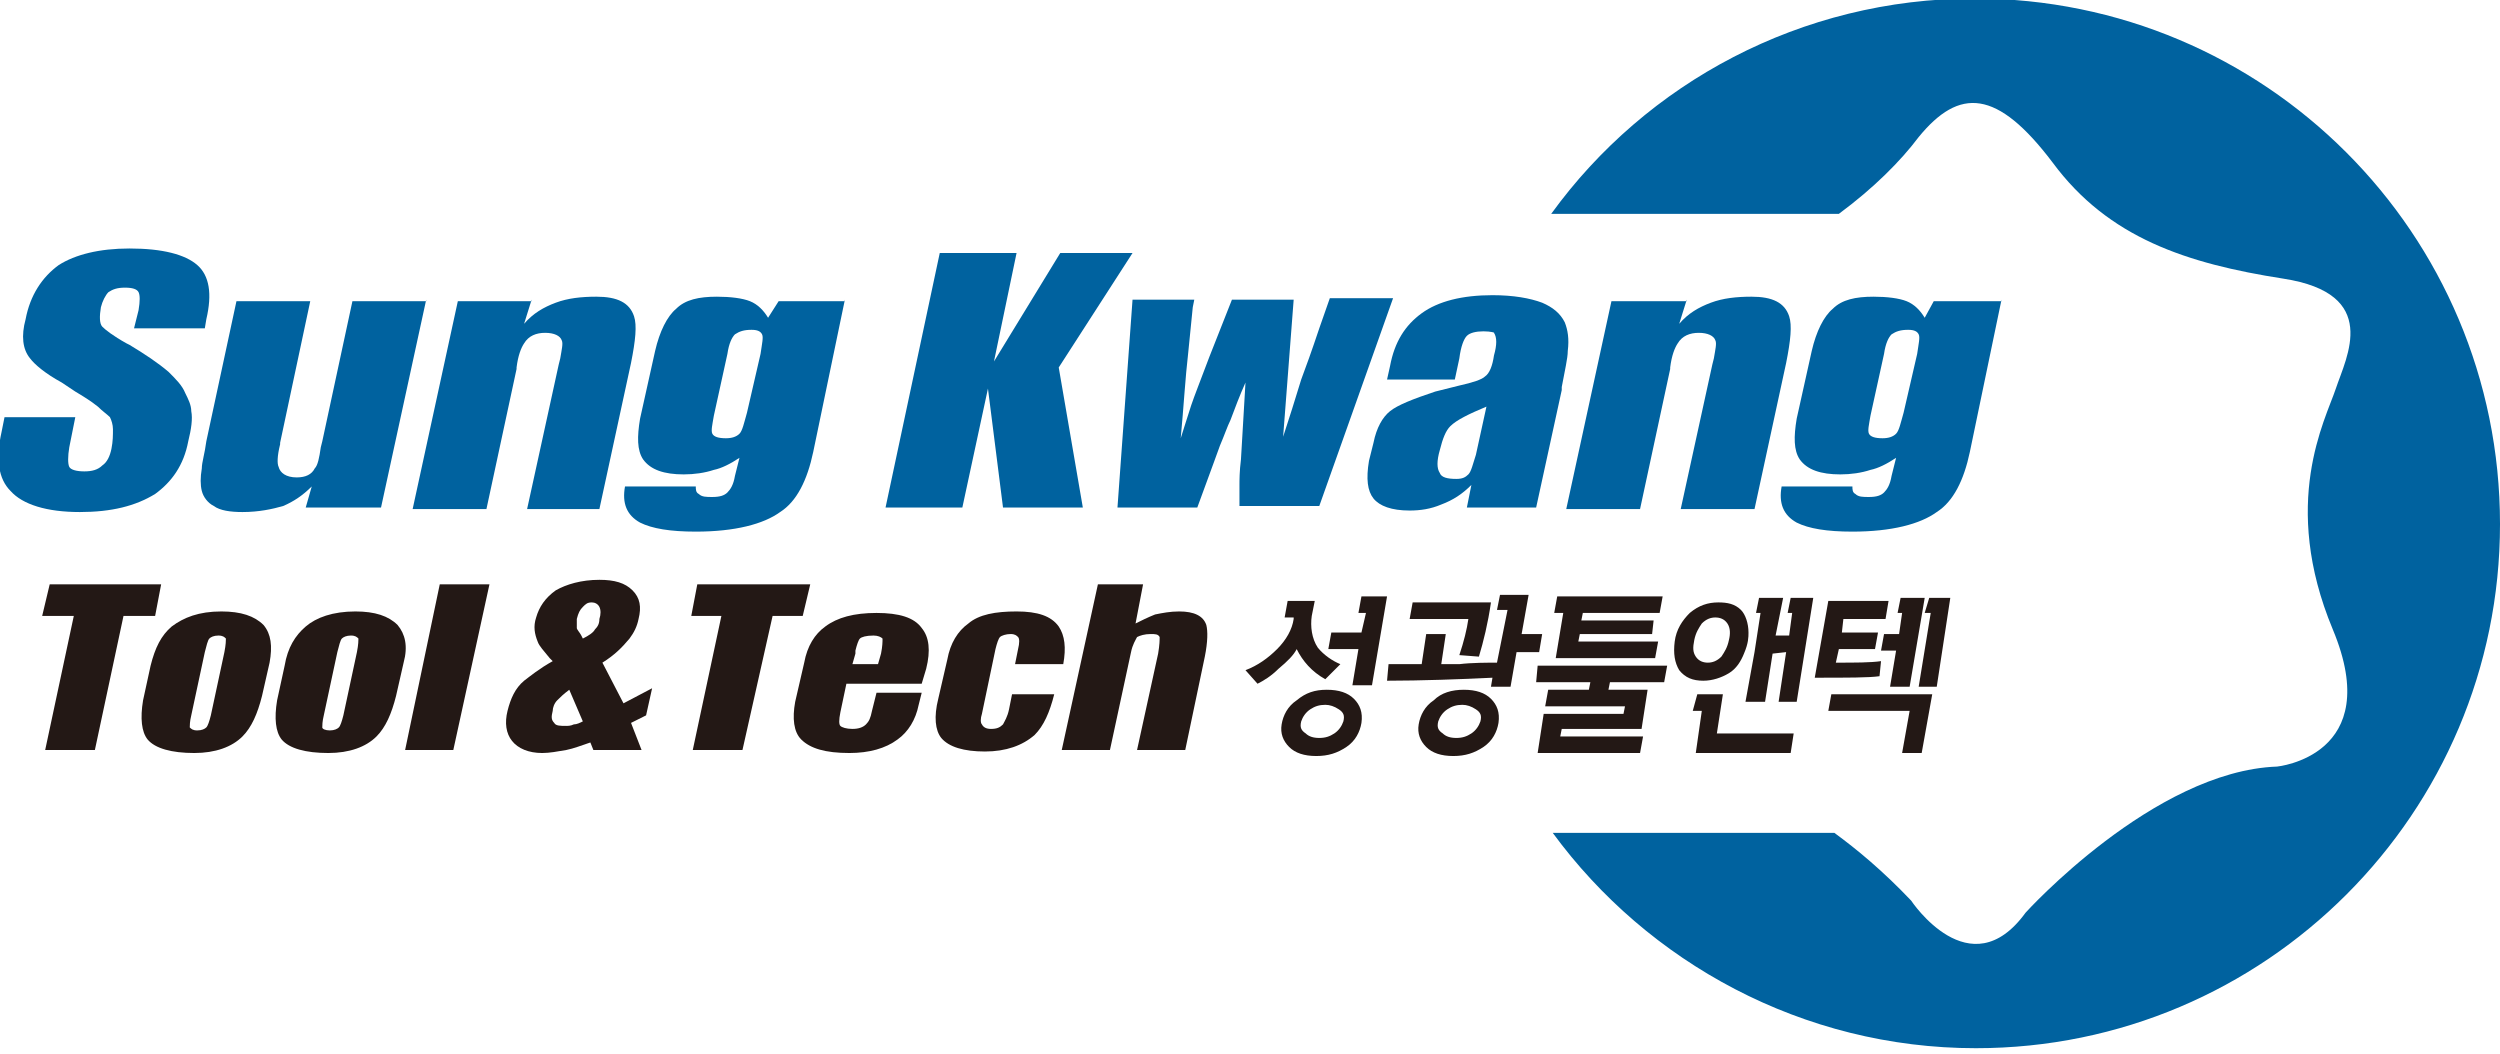 <?xml version="1.0" encoding="utf-8"?>
<!-- Generator: Adobe Illustrator 25.0.1, SVG Export Plug-In . SVG Version: 6.00 Build 0)  -->
<svg version="1.1" id="레이어_1" xmlns="http://www.w3.org/2000/svg" xmlns:xlink="http://www.w3.org/1999/xlink" x="0px"
	 y="0px" viewBox="0 0 166 70" style="enable-background:new 0 0 166 70;" xml:space="preserve">
<style type="text/css">
	.st0{display:none;}
	.st1{display:inline;}
	.st2{display:inline;clip-path:url(#SVGID_2_);}
	.st3{fill:#FFFFFF;filter:url(#Adobe_OpacityMaskFilter);}
	.st4{mask:url(#mask0_1418_184_1_);}
	.st5{fill:#045C90;}
	.st6{fill:#FFFFFF;filter:url(#Adobe_OpacityMaskFilter_1_);}
	.st7{mask:url(#mask1_1418_184_1_);}
	.st8{fill:#FFFFFF;filter:url(#Adobe_OpacityMaskFilter_2_);}
	.st9{mask:url(#mask2_1418_184_1_);}
	.st10{fill:#FFFFFF;filter:url(#Adobe_OpacityMaskFilter_3_);}
	.st11{mask:url(#mask3_1418_184_1_);}
	.st12{fill:#FFFFFF;filter:url(#Adobe_OpacityMaskFilter_4_);}
	.st13{mask:url(#mask4_1418_184_1_);}
	.st14{fill:#FFFFFF;filter:url(#Adobe_OpacityMaskFilter_5_);}
	.st15{mask:url(#mask5_1418_184_1_);}
	.st16{fill:#FFFFFF;filter:url(#Adobe_OpacityMaskFilter_6_);}
	.st17{mask:url(#mask6_1418_184_1_);}
	.st18{fill:#FFFFFF;filter:url(#Adobe_OpacityMaskFilter_7_);}
	.st19{mask:url(#mask7_1418_184_1_);}
	.st20{fill:#FFFFFF;filter:url(#Adobe_OpacityMaskFilter_8_);}
	.st21{mask:url(#mask8_1418_184_1_);}
	.st22{fill:#FFFFFF;filter:url(#Adobe_OpacityMaskFilter_9_);}
	.st23{mask:url(#mask9_1418_184_1_);}
	.st24{fill:#FFFFFF;filter:url(#Adobe_OpacityMaskFilter_10_);}
	.st25{mask:url(#mask10_1418_184_1_);}
	.st26{fill:#231815;}
	.st27{fill:#FFFFFF;filter:url(#Adobe_OpacityMaskFilter_11_);}
	.st28{mask:url(#mask11_1418_184_1_);}
	.st29{fill:#FFFFFF;filter:url(#Adobe_OpacityMaskFilter_12_);}
	.st30{mask:url(#mask12_1418_184_1_);}
	.st31{fill:#FFFFFF;filter:url(#Adobe_OpacityMaskFilter_13_);}
	.st32{mask:url(#mask13_1418_184_1_);}
	.st33{fill:#FFFFFF;filter:url(#Adobe_OpacityMaskFilter_14_);}
	.st34{mask:url(#mask14_1418_184_1_);}
	.st35{fill:#FFFFFF;filter:url(#Adobe_OpacityMaskFilter_15_);}
	.st36{mask:url(#mask15_1418_184_1_);}
	.st37{fill:#FFFFFF;filter:url(#Adobe_OpacityMaskFilter_16_);}
	.st38{mask:url(#mask16_1418_184_1_);}
	.st39{fill:#FFFFFF;filter:url(#Adobe_OpacityMaskFilter_17_);}
	.st40{mask:url(#mask17_1418_184_1_);}
	.st41{fill:#FFFFFF;filter:url(#Adobe_OpacityMaskFilter_18_);}
	.st42{mask:url(#mask18_1418_184_1_);}
	.st43{fill:#00629F;}
</style>
<g class="st0">
	<defs>
		<rect id="SVGID_1_" width="165.8" height="70"/>
	</defs>
	<clipPath id="SVGID_2_" class="st1">
		<use xlink:href="#SVGID_1_"  style="overflow:visible;"/>
	</clipPath>
	<g class="st2">
		<defs>
			<filter id="Adobe_OpacityMaskFilter" filterUnits="userSpaceOnUse" x="102.6" y="0" width="63.2" height="70">
				<feColorMatrix  type="matrix" values="1 0 0 0 0  0 1 0 0 0  0 0 1 0 0  0 0 0 1 0"/>
			</filter>
		</defs>
		<mask maskUnits="userSpaceOnUse" x="102.6" y="0" width="63.2" height="70" id="mask0_1418_184_1_">
			<path class="st3" d="M165.8,0H0v70h165.8V0z"/>
		</mask>
		<g class="st4">
			<path class="st5" d="M121.8,55.7c2,1.5,3.8,3.2,5.4,5.1c2.7,3.4,5.2,3.2,8.9-1.7c3.7-5,8.9-6.7,15.4-7.8c6.5-1,4.2-5.2,3.5-7.3
				c-0.7-2.1-3.7-7.7-0.2-16.1c3.5-8.5-3.7-9.2-3.7-9.2c-8.2-0.3-16.8-9.7-16.8-9.7c-3.7-5.1-7.7,0.8-7.7,0.8
				c-1.6,1.7-3.3,3.2-5.1,4.5h-18.9c4.4-6,10.5-10.4,17.5-12.6c7-2.3,14.6-2.2,21.6,0.1c7,2.3,13.1,6.7,17.5,12.7
				c4.3,6,6.7,13.2,6.7,20.5s-2.3,14.6-6.7,20.5c-4.3,6-10.4,10.4-17.5,12.7c-7,2.3-14.6,2.3-21.6,0.1c-7-2.3-13.2-6.7-17.5-12.6
				L121.8,55.7z"/>
		</g>
		<defs>
			<filter id="Adobe_OpacityMaskFilter_1_" filterUnits="userSpaceOnUse" x="0" y="16.9" width="13.9" height="17.5">
				<feColorMatrix  type="matrix" values="1 0 0 0 0  0 1 0 0 0  0 0 1 0 0  0 0 0 1 0"/>
			</filter>
		</defs>
		<mask maskUnits="userSpaceOnUse" x="0" y="16.9" width="13.9" height="17.5" id="mask1_1418_184_1_">
			<path class="st6" d="M165.8,0H0v70h165.8V0z"/>
		</mask>
		<g class="st7">
			<path class="st5" d="M13.6,22.3H8.9L9.1,21c0.1-0.4,0.1-0.8,0-1.2c-0.1-0.2-0.4-0.3-0.9-0.3c-0.4,0-0.8,0.1-1.1,0.3
				c-0.3,0.3-0.5,0.7-0.5,1c-0.1,0.2-0.1,0.4-0.1,0.7c0,0.2,0.1,0.4,0.2,0.7c0.5,0.4,1,0.8,1.6,1.1l0.2,0.1c0.9,0.5,1.8,1.1,2.5,1.8
				c0.4,0.4,0.8,0.9,1.1,1.4c0.2,0.4,0.4,0.8,0.4,1.2c0,0.7,0,1.3-0.2,2c-0.1,0.7-0.4,1.4-0.8,2c-0.4,0.6-0.9,1.1-1.5,1.5
				c-1.1,0.8-2.7,1.1-4.8,1.2c-2.2,0-3.8-0.5-4.6-1.4c-0.8-0.8-0.9-2.1-0.6-3.9l0.2-1h4.7l-0.4,2c-0.2,0.4-0.2,0.9,0,1.3
				c0.1,0.2,0.5,0.3,1,0.3c0.4,0,0.9-0.1,1.2-0.4c0.3-0.3,0.5-0.7,0.6-1.1c0.1-0.4,0.1-0.8,0.1-1.3c0-0.3-0.1-0.6-0.2-0.8
				c-0.3-0.3-0.5-0.5-0.8-0.7c-0.5-0.4-1-0.7-1.5-1l-0.9-0.6c-0.8-0.4-1.5-1-2.2-1.7c-0.2-0.4-0.4-0.8-0.4-1.3
				c-0.1-0.5,0-0.9,0.1-1.3c0.2-1.4,1-2.7,2.1-3.6c1.1-0.7,2.7-1.1,4.7-1.1c2.2,0,3.7,0.4,4.5,1.1c0.8,0.7,1,1.9,0.6,3.6L13.6,22.3
				L13.6,22.3z"/>
		</g>
		<defs>
			<filter id="Adobe_OpacityMaskFilter_2_" filterUnits="userSpaceOnUse" x="13.4" y="20.3" width="14.9" height="14">
				<feColorMatrix  type="matrix" values="1 0 0 0 0  0 1 0 0 0  0 0 1 0 0  0 0 0 1 0"/>
			</filter>
		</defs>
		<mask maskUnits="userSpaceOnUse" x="13.4" y="20.3" width="14.9" height="14" id="mask2_1418_184_1_">
			<path class="st8" d="M165.8,0H0v70h165.8V0z"/>
		</mask>
		<g class="st9">
			<path class="st5" d="M28.3,20.3l-3,13.8h-4.9l0.4-1.4c-0.5,0.6-1.2,1-1.9,1.3c-0.9,0.3-1.8,0.4-2.7,0.4c-0.7,0-1.3-0.1-1.9-0.4
				c-0.4-0.2-0.7-0.6-0.8-1c-0.1-0.5-0.1-1,0-1.5c0.1-0.4,0.2-1,0.3-1.8l2-9.3h4.9l-2,9.4l-0.1,0.1c-0.1,0.5-0.2,1-0.1,1.5
				c0.1,0.4,0.5,0.6,1.2,0.6c0.2,0,0.5,0,0.7-0.1c0.2-0.1,0.4-0.2,0.5-0.4c0.2-0.4,0.4-0.9,0.4-1.4l0.1-0.4l2-9.3H28.3z"/>
		</g>
		<defs>
			<filter id="Adobe_OpacityMaskFilter_3_" filterUnits="userSpaceOnUse" x="27.3" y="20" width="14.9" height="14.1">
				<feColorMatrix  type="matrix" values="1 0 0 0 0  0 1 0 0 0  0 0 1 0 0  0 0 0 1 0"/>
			</filter>
		</defs>
		<mask maskUnits="userSpaceOnUse" x="27.3" y="20" width="14.9" height="14.1" id="mask3_1418_184_1_">
			<path class="st10" d="M165.8,0H0v70h165.8V0z"/>
		</mask>
		<g class="st11">
			<path class="st5" d="M35.2,20.3l-0.4,1.6c0.6-0.6,1.3-1.1,2.1-1.4c0.9-0.3,1.8-0.4,2.7-0.4c1.4,0,2.2,0.4,2.5,1.3
				c0.2,0.6,0.1,1.6-0.2,3.1l-2.1,9.7H35l2.1-9.6l0.1-0.4c0.1-0.4,0.2-0.8,0.1-1.2c-0.1-0.3-0.5-0.5-1.1-0.5c-0.3,0-0.5,0-0.8,0.2
				c-0.2,0.1-0.4,0.3-0.6,0.5c-0.3,0.5-0.5,1.1-0.6,1.6v0.1l-2,9.3h-4.9l3-13.8H35.2z"/>
		</g>
		<defs>
			<filter id="Adobe_OpacityMaskFilter_4_" filterUnits="userSpaceOnUse" x="41.4" y="20.1" width="14.7" height="15.7">
				<feColorMatrix  type="matrix" values="1 0 0 0 0  0 1 0 0 0  0 0 1 0 0  0 0 0 1 0"/>
			</filter>
		</defs>
		<mask maskUnits="userSpaceOnUse" x="41.4" y="20.1" width="14.7" height="15.7" id="mask4_1418_184_1_">
			<path class="st12" d="M165.8,0H0v70h165.8V0z"/>
		</mask>
		<g class="st13">
			<path class="st5" d="M56.1,20.3L54,30.5c-0.4,1.9-1.1,3.3-2.2,4c-1.1,0.8-3,1.3-5.6,1.3c-1.7,0-2.9-0.2-3.6-0.6
				c-0.4-0.2-0.8-0.6-1-1c-0.2-0.4-0.2-0.9-0.1-1.4h4.7c0,0.1,0,0.2,0,0.3c0,0.1,0.1,0.2,0.2,0.2c0.3,0.2,0.6,0.3,1,0.3
				c0.3,0,0.7-0.1,1-0.3c0.3-0.3,0.4-0.7,0.5-1.1l0.3-1.3c-0.5,0.4-1.1,0.6-1.7,0.8c-0.7,0.2-1.3,0.3-2,0.3c-1.3,0-2.2-0.3-2.7-1
				s-0.4-1.5-0.2-2.7l1-4.5c0.2-1.1,0.7-2.1,1.5-2.8c0.8-0.6,1.7-0.9,2.7-0.8c0.7,0,1.5,0.1,2.2,0.3c0.5,0.2,0.9,0.6,1.2,1.1
				l0.6-1.1H56.1z M50.4,24c0.1-0.4,0.2-0.8,0.1-1.3c-0.1-0.2-0.3-0.3-0.7-0.3c-0.4,0-0.8,0.1-1.1,0.3c-0.3,0.4-0.4,0.8-0.5,1.3
				l-0.9,4.1c-0.1,0.4-0.2,0.8-0.1,1.2c0.1,0.2,0.4,0.3,0.9,0.3c0.2,0,0.3,0,0.5-0.1c0.2-0.1,0.3-0.2,0.4-0.3
				c0.3-0.4,0.4-0.9,0.5-1.4L50.4,24L50.4,24z"/>
		</g>
		<defs>
			<filter id="Adobe_OpacityMaskFilter_5_" filterUnits="userSpaceOnUse" x="58.8" y="17.3" width="16.4" height="16.9">
				<feColorMatrix  type="matrix" values="1 0 0 0 0  0 1 0 0 0  0 0 1 0 0  0 0 0 1 0"/>
			</filter>
		</defs>
		<mask maskUnits="userSpaceOnUse" x="58.8" y="17.3" width="16.4" height="16.9" id="mask5_1418_184_1_">
			<path class="st14" d="M165.8,0H0v70h165.8V0z"/>
		</mask>
		<g class="st15">
			<path class="st5" d="M75.2,17.3l-4.9,7.6l1.5,9.2h-5.2l-1.1-7.9l-1.7,7.9h-5.1l3.6-16.9h5.1l-1.5,7.1l4.5-7.1H75.2z"/>
		</g>
		<defs>
			<filter id="Adobe_OpacityMaskFilter_6_" filterUnits="userSpaceOnUse" x="74.2" y="20.2" width="18.3" height="13.8">
				<feColorMatrix  type="matrix" values="1 0 0 0 0  0 1 0 0 0  0 0 1 0 0  0 0 0 1 0"/>
			</filter>
		</defs>
		<mask maskUnits="userSpaceOnUse" x="74.2" y="20.2" width="18.3" height="13.8" id="mask6_1418_184_1_">
			<path class="st16" d="M165.8,0H0v70h165.8V0z"/>
		</mask>
		<g class="st17">
			<path class="st5" d="M92.5,20.2l-4.9,13.8h-5.3c0-0.4,0-0.8,0-1.4c0-0.3,0-0.9,0.1-1.7l0.3-5.1c-0.4,0.9-0.7,1.7-1,2.5
				c-0.2,0.4-0.4,1-0.7,1.7l-0.4,1.1l-1.1,3h-5.3l1-13.8h4.1l-0.1,0.5c-0.1,1-0.2,2-0.3,3c-0.2,1.7-0.3,3.6-0.5,5.7
				c0.2-0.6,0.4-1.3,0.7-2.2c0.2-0.6,0.6-1.6,1.2-3.2l1.5-3.8h4.1l-0.7,9.2c0.4-1.2,0.8-2.5,1.3-3.8c0.3-0.8,0.7-1.9,1.2-3.4
				l0.7-2.1H92.5z"/>
		</g>
		<defs>
			<filter id="Adobe_OpacityMaskFilter_7_" filterUnits="userSpaceOnUse" x="90.8" y="20.1" width="13.4" height="14.3">
				<feColorMatrix  type="matrix" values="1 0 0 0 0  0 1 0 0 0  0 0 1 0 0  0 0 0 1 0"/>
			</filter>
		</defs>
		<mask maskUnits="userSpaceOnUse" x="90.8" y="20.1" width="13.4" height="14.3" id="mask7_1418_184_1_">
			<path class="st18" d="M165.8,0H0v70h165.8V0z"/>
		</mask>
		<g class="st19">
			<path class="st5" d="M96.6,25.6h-4.4l0.2-0.9c0.2-1.4,1-2.6,2.1-3.5c1.1-0.8,2.7-1.2,4.7-1.2c1.1,0,2.2,0.1,3.3,0.5
				c0.3,0.1,0.6,0.3,0.9,0.5c0.3,0.2,0.5,0.5,0.6,0.8c0.2,0.6,0.3,1.3,0.2,1.9c-0.1,0.8-0.2,1.6-0.4,2.4l0,0.2l-1.7,7.8h-4.6
				l0.3-1.5c-0.6,0.6-1.2,1-2,1.3c-0.7,0.3-1.3,0.4-2,0.4c-1.2,0-2-0.3-2.4-0.8c-0.4-0.5-0.5-1.3-0.3-2.5l0.3-1.2
				c0.1-0.8,0.5-1.5,1.1-2.1c0.9-0.6,2-1,3-1.3l1.6-0.4c0.6-0.1,1.2-0.3,1.7-0.6c0.4-0.4,0.6-0.9,0.6-1.4c0.2-0.5,0.2-1,0.1-1.5
				c-0.1-0.2-0.4-0.3-0.9-0.3c-0.4-0.1-0.8,0.1-1.1,0.3c-0.3,0.5-0.5,1-0.5,1.5L96.6,25.6L96.6,25.6z M98.6,27.4
				c-0.8,0.3-1.6,0.7-2.4,1.3c-0.4,0.4-0.6,1-0.7,1.6c-0.2,0.5-0.2,1-0.1,1.5c0.1,0.3,0.5,0.4,1.1,0.4c0.1,0,0.3,0,0.4-0.1
				c0.1-0.1,0.3-0.1,0.4-0.2c0.3-0.4,0.4-0.9,0.5-1.3L98.6,27.4L98.6,27.4z"/>
		</g>
		<defs>
			<filter id="Adobe_OpacityMaskFilter_8_" filterUnits="userSpaceOnUse" x="104.1" y="20" width="14.8" height="14.1">
				<feColorMatrix  type="matrix" values="1 0 0 0 0  0 1 0 0 0  0 0 1 0 0  0 0 0 1 0"/>
			</filter>
		</defs>
		<mask maskUnits="userSpaceOnUse" x="104.1" y="20" width="14.8" height="14.1" id="mask8_1418_184_1_">
			<path class="st20" d="M165.8,0H0v70h165.8V0z"/>
		</mask>
		<g class="st21">
			<path class="st5" d="M112,20.3l-0.5,1.6c0.6-0.6,1.3-1.1,2.1-1.4c0.9-0.3,1.8-0.4,2.7-0.4c1.4,0,2.2,0.4,2.5,1.3
				c0.2,0.6,0.1,1.6-0.2,3.1l-2.1,9.7h-4.8l2.1-9.6l0.1-0.4c0.1-0.4,0.2-0.8,0.1-1.2c-0.1-0.3-0.5-0.5-1.1-0.5c-0.3,0-0.5,0-0.8,0.2
				c-0.2,0.1-0.4,0.3-0.6,0.5c-0.3,0.5-0.4,1.1-0.5,1.6v0.1l-2,9.3h-4.9l3-13.8H112z"/>
		</g>
		<defs>
			<filter id="Adobe_OpacityMaskFilter_9_" filterUnits="userSpaceOnUse" x="118.2" y="20.1" width="14.7" height="15.7">
				<feColorMatrix  type="matrix" values="1 0 0 0 0  0 1 0 0 0  0 0 1 0 0  0 0 0 1 0"/>
			</filter>
		</defs>
		<mask maskUnits="userSpaceOnUse" x="118.2" y="20.1" width="14.7" height="15.7" id="mask9_1418_184_1_">
			<path class="st22" d="M165.8,0H0v70h165.8V0z"/>
		</mask>
		<g class="st23">
			<path class="st5" d="M132.9,20.3l-2.2,10.1c-0.4,1.9-1.1,3.3-2.2,4c-1.1,0.8-3,1.3-5.6,1.3c-1.7,0-2.9-0.2-3.7-0.6
				c-0.9-0.5-1.2-1.3-1-2.4h4.7c0,0.1,0,0.2,0,0.3s0.1,0.2,0.2,0.2c0.3,0.2,0.6,0.3,0.9,0.3c0.4,0,0.7-0.1,1-0.3
				c0.3-0.3,0.4-0.7,0.5-1.1l0.3-1.3c-0.5,0.3-1.1,0.6-1.7,0.8c-0.7,0.2-1.3,0.3-2,0.3c-1.3,0-2.2-0.3-2.7-1s-0.4-1.5-0.2-2.7l1-4.5
				c0.2-1.1,0.7-2.1,1.4-2.8c0.8-0.6,1.7-0.9,2.7-0.8c0.7,0,1.5,0.1,2.2,0.3c0.5,0.2,0.9,0.6,1.2,1.1l0.6-1.1H132.9z M127.2,24
				c0.1-0.4,0.2-0.8,0.1-1.3c-0.1-0.2-0.3-0.3-0.7-0.3c-0.4,0-0.8,0.1-1.1,0.3c-0.3,0.4-0.4,0.8-0.5,1.3l-0.9,4.1
				c-0.1,0.4-0.2,0.8-0.1,1.2c0.1,0.2,0.4,0.3,0.9,0.3c0.2,0,0.4,0,0.5-0.1c0.2-0.1,0.3-0.2,0.4-0.3c0.2-0.4,0.4-0.9,0.5-1.4
				L127.2,24L127.2,24z"/>
		</g>
		<defs>
			<filter id="Adobe_OpacityMaskFilter_10_" filterUnits="userSpaceOnUse" x="51.8" y="39.4" width="8" height="11.1">
				<feColorMatrix  type="matrix" values="1 0 0 0 0  0 1 0 0 0  0 0 1 0 0  0 0 0 1 0"/>
			</filter>
		</defs>
		<mask maskUnits="userSpaceOnUse" x="51.8" y="39.4" width="8" height="11.1" id="mask10_1418_184_1_">
			<path class="st24" d="M165.8,0H0v70h165.8V0z"/>
		</mask>
		<g class="st25">
			<path class="st26" d="M59.8,39.4l-0.5,2.1h-2.1l-1.9,9H52l1.9-9h-2.1l0.5-2.1H59.8z"/>
		</g>
		<defs>
			<filter id="Adobe_OpacityMaskFilter_11_" filterUnits="userSpaceOnUse" x="58.5" y="41.3" width="8.7" height="9.5">
				<feColorMatrix  type="matrix" values="1 0 0 0 0  0 1 0 0 0  0 0 1 0 0  0 0 0 1 0"/>
			</filter>
		</defs>
		<mask maskUnits="userSpaceOnUse" x="58.5" y="41.3" width="8.7" height="9.5" id="mask11_1418_184_1_">
			<path class="st27" d="M165.8,0H0v70h165.8V0z"/>
		</mask>
		<g class="st28">
			<path class="st26" d="M66.6,46.9c-0.2,1-0.6,2-1.4,2.8c-0.9,0.8-2,1.2-3.2,1.1c-1.6,0-2.6-0.3-3.1-0.9c-0.5-0.6-0.6-1.5-0.3-2.6
				l0.5-2.3c0.2-1,0.6-1.9,1.4-2.6c1-0.7,2.1-1,3.3-1c1.3,0,2.3,0.3,2.8,0.9c0.5,0.6,0.6,1.4,0.4,2.5L66.6,46.9L66.6,46.9z M64,44
				c0.1-0.3,0.1-0.6,0.1-1c-0.1-0.1-0.2-0.2-0.6-0.2c-0.1,0-0.2,0-0.3,0c-0.1,0-0.2,0.1-0.3,0.2c-0.2,0.3-0.3,0.6-0.3,1l-0.9,4.2
				c-0.1,0.3-0.1,0.6-0.1,0.8c0.1,0.1,0.2,0.2,0.5,0.2c0.1,0,0.2,0,0.3,0c0.1,0,0.2-0.1,0.3-0.2c0.2-0.3,0.3-0.5,0.3-0.8L64,44z"/>
		</g>
		<defs>
			<filter id="Adobe_OpacityMaskFilter_12_" filterUnits="userSpaceOnUse" x="67.5" y="41.3" width="8.7" height="9.5">
				<feColorMatrix  type="matrix" values="1 0 0 0 0  0 1 0 0 0  0 0 1 0 0  0 0 0 1 0"/>
			</filter>
		</defs>
		<mask maskUnits="userSpaceOnUse" x="67.5" y="41.3" width="8.7" height="9.5" id="mask12_1418_184_1_">
			<path class="st29" d="M165.8,0H0v70h165.8V0z"/>
		</mask>
		<g class="st30">
			<path class="st26" d="M75.5,46.9c-0.2,1-0.6,2-1.4,2.8c-0.9,0.8-2,1.2-3.2,1.1c-1.6,0-2.6-0.3-3.1-0.9c-0.5-0.6-0.5-1.4-0.3-2.6
				l0.5-2.3c0.2-1,0.6-1.9,1.4-2.6c0.9-0.7,2.1-1,3.3-1c1.3,0,2.3,0.3,2.8,0.9c0.5,0.6,0.6,1.4,0.4,2.5L75.5,46.9L75.5,46.9z
				 M72.9,44c0.1-0.3,0.1-0.6,0.1-1c-0.1-0.1-0.2-0.2-0.6-0.2c-0.1,0-0.2,0-0.3,0c-0.1,0-0.2,0.1-0.3,0.2c-0.2,0.3-0.3,0.6-0.3,1
				l-0.9,4.2c-0.1,0.3-0.1,0.6-0.1,0.8c0.1,0.1,0.2,0.2,0.5,0.2c0.1,0,0.2,0,0.3,0c0.1,0,0.2-0.1,0.3-0.2c0.2-0.2,0.3-0.5,0.3-0.8
				L72.9,44L72.9,44z"/>
		</g>
		<defs>
			<filter id="Adobe_OpacityMaskFilter_13_" filterUnits="userSpaceOnUse" x="76.1" y="39.4" width="5.7" height="11.1">
				<feColorMatrix  type="matrix" values="1 0 0 0 0  0 1 0 0 0  0 0 1 0 0  0 0 0 1 0"/>
			</filter>
		</defs>
		<mask maskUnits="userSpaceOnUse" x="76.1" y="39.4" width="5.7" height="11.1" id="mask13_1418_184_1_">
			<path class="st31" d="M165.8,0H0v70h165.8V0z"/>
		</mask>
		<g class="st32">
			<path class="st26" d="M81.8,39.4l-2.4,11.1h-3.3l2.4-11.1H81.8z"/>
		</g>
		<defs>
			<filter id="Adobe_OpacityMaskFilter_14_" filterUnits="userSpaceOnUse" x="82.9" y="39.3" width="9.8" height="11.5">
				<feColorMatrix  type="matrix" values="1 0 0 0 0  0 1 0 0 0  0 0 1 0 0  0 0 0 1 0"/>
			</filter>
		</defs>
		<mask maskUnits="userSpaceOnUse" x="82.9" y="39.3" width="9.8" height="11.5" id="mask14_1418_184_1_">
			<path class="st33" d="M165.8,0H0v70h165.8V0z"/>
		</mask>
		<g class="st34">
			<path class="st26" d="M92.6,46.4l-0.4,1.8l-1,0.5l0.7,1.9h-3.2l-0.2-0.5c-0.5,0.2-1.1,0.4-1.6,0.5c-0.5,0.1-1.1,0.2-1.6,0.2
				c-0.4,0-0.8,0-1.1-0.2s-0.7-0.4-0.9-0.7c-0.2-0.3-0.3-0.6-0.4-1c-0.1-0.3,0-0.7,0.1-1c0.2-0.8,0.5-1.4,1.1-2
				c0.6-0.5,1.2-0.9,1.9-1.3l-0.2-0.2c-0.3-0.3-0.6-0.7-0.8-1.1c-0.2-0.5-0.3-1.1-0.1-1.6c0.1-0.4,0.2-0.7,0.5-1
				c0.2-0.3,0.5-0.6,0.9-0.7c0.9-0.5,1.9-0.7,2.9-0.7c0.4,0,0.8,0,1.2,0.1c0.4,0.1,0.7,0.3,1,0.6c0.2,0.3,0.4,0.6,0.5,0.9
				c0.1,0.3,0.1,0.7,0,1c-0.1,0.5-0.3,0.9-0.6,1.3c-0.5,0.5-1,1-1.7,1.4l1.4,2.7L92.6,46.4L92.6,46.4z M86.3,47.2
				C86.2,47.4,86,47.7,86,48c0,0.1-0.1,0.3-0.1,0.4c0,0.1,0,0.3,0.1,0.4c0.1,0.1,0.2,0.2,0.4,0.2c0.1,0,0.3,0.1,0.4,0
				c0.2,0,0.3,0,0.5-0.1c0.2-0.1,0.4-0.1,0.6-0.2L87,46.6C86.8,46.8,86.5,47,86.3,47.2L86.3,47.2z M88.9,42.5
				c0.2-0.2,0.3-0.4,0.3-0.7c0.1-0.3,0.1-0.5,0-0.8c-0.1-0.1-0.1-0.2-0.2-0.2c-0.1-0.1-0.2-0.1-0.3-0.1c-0.1,0-0.2,0-0.3,0.1
				c-0.1,0-0.2,0.1-0.3,0.2c-0.2,0.2-0.3,0.5-0.3,0.8c0,0.2,0,0.4,0,0.6c0.1,0.2,0.2,0.4,0.3,0.5l0.1,0.2
				C88.4,42.9,88.6,42.7,88.9,42.5L88.9,42.5z"/>
		</g>
		<defs>
			<filter id="Adobe_OpacityMaskFilter_15_" filterUnits="userSpaceOnUse" x="95.3" y="39.4" width="8" height="11.1">
				<feColorMatrix  type="matrix" values="1 0 0 0 0  0 1 0 0 0  0 0 1 0 0  0 0 0 1 0"/>
			</filter>
		</defs>
		<mask maskUnits="userSpaceOnUse" x="95.3" y="39.4" width="8" height="11.1" id="mask15_1418_184_1_">
			<path class="st35" d="M165.8,0H0v70h165.8V0z"/>
		</mask>
		<g class="st36">
			<path class="st26" d="M103.3,39.4l-0.5,2.1h-2.1l-1.9,9h-3.3l1.9-9h-2.1l0.5-2.1H103.3z"/>
		</g>
		<defs>
			<filter id="Adobe_OpacityMaskFilter_16_" filterUnits="userSpaceOnUse" x="102.1" y="41.3" width="9.1" height="9.5">
				<feColorMatrix  type="matrix" values="1 0 0 0 0  0 1 0 0 0  0 0 1 0 0  0 0 0 1 0"/>
			</filter>
		</defs>
		<mask maskUnits="userSpaceOnUse" x="102.1" y="41.3" width="9.1" height="9.5" id="mask16_1418_184_1_">
			<path class="st37" d="M165.8,0H0v70h165.8V0z"/>
		</mask>
		<g class="st38">
			<path class="st26" d="M110.8,46.1h-5.1l-0.4,1.9c-0.1,0.5-0.1,0.8,0,0.9c0.1,0.1,0.4,0.2,0.8,0.2c0.3,0,0.6-0.1,0.9-0.3
				c0.2-0.2,0.3-0.6,0.4-0.9l0.3-1.3h3l-0.1,0.6c-0.2,0.9-0.7,1.8-1.4,2.4c-0.9,0.6-2.1,1-3.2,0.9c-1.6,0-2.7-0.3-3.2-0.9
				c-0.6-0.6-0.6-1.4-0.4-2.5l0.6-2.7c0.2-1,0.7-1.8,1.5-2.4c1-0.6,2.2-0.9,3.4-0.9c1.5,0,2.5,0.3,3,1c0.5,0.7,0.6,1.5,0.4,2.7
				L110.8,46.1L110.8,46.1z M107.8,44.7L108,44c0.1-0.3,0.1-0.7,0.1-1c-0.1-0.2-0.3-0.2-0.6-0.2c-0.3,0-0.7,0-0.9,0.2
				c-0.2,0.2-0.3,0.5-0.3,0.8V44l-0.2,0.7H107.8z"/>
		</g>
		<defs>
			<filter id="Adobe_OpacityMaskFilter_17_" filterUnits="userSpaceOnUse" x="111.6" y="41.3" width="8.5" height="9.5">
				<feColorMatrix  type="matrix" values="1 0 0 0 0  0 1 0 0 0  0 0 1 0 0  0 0 0 1 0"/>
			</filter>
		</defs>
		<mask maskUnits="userSpaceOnUse" x="111.6" y="41.3" width="8.5" height="9.5" id="mask17_1418_184_1_">
			<path class="st39" d="M165.8,0H0v70h165.8V0z"/>
		</mask>
		<g class="st40">
			<path class="st26" d="M117,44.8l0.2-1c0.1-0.3,0.1-0.5,0-0.8c-0.1-0.1-0.2-0.2-0.5-0.2c-0.3,0-0.5,0-0.7,0.2
				c-0.2,0.2-0.3,0.5-0.3,0.8l-0.9,4.4c-0.1,0.2-0.1,0.5,0,0.8c0.1,0.1,0.2,0.2,0.3,0.2c0.1,0.1,0.2,0.1,0.3,0.1
				c0.1,0,0.3,0,0.4-0.1c0.1-0.1,0.3-0.1,0.4-0.2c0.2-0.3,0.3-0.6,0.4-1l0.2-1h2.8c-0.1,1-0.6,2-1.3,2.7c-0.5,0.4-1,0.7-1.6,0.9
				c-0.6,0.2-1.2,0.3-1.8,0.2c-1.5,0-2.4-0.3-2.9-1c-0.5-0.6-0.5-1.4-0.2-2.6l0.6-2.6c0.2-0.9,0.6-1.8,1.4-2.4
				c0.9-0.6,2-0.9,3.2-0.8c1.4,0,2.4,0.3,2.9,1c0.4,0.6,0.5,1.4,0.3,2.5L117,44.8z"/>
		</g>
		<defs>
			<filter id="Adobe_OpacityMaskFilter_18_" filterUnits="userSpaceOnUse" x="120" y="39.4" width="9.8" height="11.2">
				<feColorMatrix  type="matrix" values="1 0 0 0 0  0 1 0 0 0  0 0 1 0 0  0 0 0 1 0"/>
			</filter>
		</defs>
		<mask maskUnits="userSpaceOnUse" x="120" y="39.4" width="9.8" height="11.2" id="mask18_1418_184_1_">
			<path class="st41" d="M165.8,0H0v70h165.8V0z"/>
		</mask>
		<g class="st42">
			<path class="st26" d="M125.6,39.4l-0.6,2.6c0.4-0.3,0.9-0.5,1.3-0.6c0.5-0.1,1.1-0.2,1.6-0.2c1,0,1.6,0.3,1.8,0.9
				c0.1,0.7,0.1,1.4-0.1,2.1l-1.4,6.3h-3.2l1.4-6.5c0.1-0.4,0.1-0.7,0.1-1.1c-0.1-0.2-0.3-0.2-0.6-0.2c-0.3,0-0.6,0.1-0.9,0.2
				c-0.2,0.3-0.3,0.6-0.4,1l-1.4,6.6H120l2.4-11.1L125.6,39.4z"/>
		</g>
	</g>
</g>
<g>
	<path class="st43" d="M13.6,21.8H8.9l0.3-1.2c0.1-0.6,0.1-1,0-1.2c-0.1-0.2-0.4-0.3-0.9-0.3c-0.5,0-0.8,0.1-1.1,0.3
		c-0.2,0.2-0.4,0.6-0.5,1c-0.1,0.6-0.1,1.1,0.1,1.3c0.2,0.2,0.7,0.6,1.6,1.1l0.2,0.1c1,0.6,1.9,1.2,2.6,1.8c0.5,0.5,0.9,0.9,1.1,1.4
		c0.2,0.4,0.4,0.8,0.4,1.2c0.1,0.5,0,1.2-0.2,2c-0.3,1.6-1.1,2.7-2.2,3.5C9,33.6,7.4,34,5.3,34c-2.2,0-3.8-0.5-4.6-1.4
		c-0.8-0.8-1-2.1-0.6-3.9l0.2-1h4.7l-0.4,2c-0.1,0.6-0.1,1.1,0,1.3c0.1,0.2,0.5,0.3,1,0.3c0.5,0,0.9-0.1,1.2-0.4
		c0.3-0.2,0.5-0.6,0.6-1.1c0.1-0.5,0.1-0.9,0.1-1.3c0-0.3-0.1-0.6-0.2-0.8c-0.2-0.2-0.5-0.4-0.8-0.7c-0.5-0.4-1-0.7-1.5-1l-0.9-0.6
		C3,24.8,2.3,24.2,2,23.8c-0.5-0.6-0.6-1.5-0.3-2.6c0.3-1.6,1.1-2.8,2.2-3.6c1.1-0.7,2.7-1.1,4.7-1.1c2.2,0,3.7,0.4,4.5,1.1
		c0.8,0.7,1,1.9,0.6,3.6L13.6,21.8z"/>
	<path class="st43" d="M28.3,19.9l-3,13.8h-5l0.4-1.4c-0.6,0.6-1.2,1-1.9,1.3c-0.7,0.2-1.6,0.4-2.7,0.4c-0.8,0-1.5-0.1-1.9-0.4
		c-0.4-0.2-0.7-0.6-0.8-1c-0.1-0.4-0.1-0.9,0-1.5c0-0.4,0.2-1,0.3-1.8l2-9.3h4.9l-2,9.4l0,0.1c-0.2,0.8-0.2,1.3-0.1,1.5
		c0.1,0.4,0.5,0.7,1.2,0.7c0.6,0,1-0.2,1.2-0.6c0.2-0.2,0.3-0.7,0.4-1.4l0.1-0.4l2-9.3H28.3z"/>
	<path class="st43" d="M35.3,19.9l-0.5,1.6c0.6-0.7,1.3-1.1,2.1-1.4c0.8-0.3,1.7-0.4,2.7-0.4c1.4,0,2.2,0.4,2.5,1.3
		c0.2,0.6,0.1,1.6-0.2,3.1l-2.1,9.7H35l2.1-9.6l0.1-0.4c0.1-0.6,0.2-1,0.1-1.2c-0.1-0.3-0.5-0.5-1.1-0.5c-0.6,0-1.1,0.2-1.4,0.7
		c-0.2,0.3-0.4,0.8-0.5,1.6l0,0.1l-2,9.3h-4.9l3-13.8H35.3z"/>
	<path class="st43" d="M50.5,23.5c0.1-0.7,0.2-1.1,0.1-1.3c-0.1-0.2-0.3-0.3-0.7-0.3c-0.5,0-0.8,0.1-1.1,0.3
		c-0.2,0.2-0.4,0.6-0.5,1.3l-0.9,4.1c-0.1,0.6-0.2,1-0.1,1.2c0.1,0.2,0.4,0.3,0.9,0.3c0.4,0,0.7-0.1,0.9-0.3
		c0.2-0.2,0.3-0.7,0.5-1.4L50.5,23.5z M56.1,19.9L54,30c-0.4,1.9-1.1,3.3-2.2,4c-1.1,0.8-3,1.3-5.6,1.3c-1.7,0-2.9-0.2-3.7-0.6
		c-0.9-0.5-1.2-1.3-1-2.4h4.7c0,0.2,0,0.4,0.2,0.5c0.2,0.2,0.5,0.2,0.9,0.2c0.5,0,0.8-0.1,1-0.3c0.2-0.2,0.4-0.5,0.5-1.1l0.3-1.2
		c-0.6,0.4-1.2,0.7-1.7,0.8c-0.6,0.2-1.3,0.3-2,0.3c-1.3,0-2.2-0.3-2.7-1c-0.4-0.6-0.4-1.5-0.2-2.7l1-4.5c0.3-1.3,0.8-2.3,1.4-2.8
		c0.6-0.6,1.5-0.8,2.7-0.8c0.9,0,1.7,0.1,2.2,0.3c0.5,0.2,0.9,0.6,1.2,1.1l0.7-1.1H56.1z"/>
	<polygon class="st43" points="75.2,16.8 70.3,24.4 71.9,33.7 66.6,33.7 65.6,25.8 63.9,33.7 58.8,33.7 62.4,16.8 67.5,16.8 66,24 
		70.4,16.8 	"/>
	<path class="st43" d="M92.5,19.8l-4.9,13.8h-5.3c0-0.4,0-0.8,0-1.4c0-0.3,0-0.9,0.1-1.7l0.3-5.1c-0.4,0.9-0.7,1.7-1,2.5
		c-0.2,0.4-0.4,1-0.7,1.7l-0.4,1.1l-1.1,3h-5.3l1-13.8h4.1l-0.1,0.5c-0.1,1-0.2,2-0.3,3c-0.2,1.7-0.3,3.6-0.5,5.7
		c0.2-0.6,0.4-1.3,0.7-2.2c0.2-0.6,0.6-1.6,1.2-3.2l1.5-3.8h4.1L85.2,29c0.4-1.2,0.8-2.5,1.2-3.8c0.3-0.8,0.7-1.9,1.2-3.4l0.7-2
		H92.5z"/>
	<path class="st43" d="M98.7,27c-1.2,0.5-2,0.9-2.4,1.3c-0.3,0.3-0.5,0.8-0.7,1.6c-0.2,0.7-0.2,1.2,0,1.5c0.1,0.3,0.5,0.4,1.1,0.4
		c0.4,0,0.6-0.1,0.8-0.3c0.2-0.2,0.3-0.7,0.5-1.3L98.7,27z M96.6,25.2h-4.5l0.2-0.9c0.3-1.6,1-2.7,2.1-3.5c1.1-0.8,2.7-1.2,4.7-1.2
		c1.4,0,2.5,0.2,3.3,0.5c0.7,0.3,1.2,0.7,1.5,1.3c0.2,0.5,0.3,1.1,0.2,1.9c0,0.5-0.2,1.3-0.4,2.4l0,0.2l-1.7,7.8h-4.6l0.3-1.5
		c-0.6,0.6-1.2,1-2,1.3c-0.7,0.3-1.4,0.4-2.1,0.4c-1.2,0-2-0.3-2.4-0.8c-0.4-0.5-0.5-1.3-0.3-2.5l0.3-1.2c0.2-1,0.6-1.7,1.1-2.1
		c0.5-0.4,1.5-0.8,3-1.3l1.6-0.4c0.9-0.2,1.5-0.4,1.7-0.6c0.3-0.2,0.5-0.7,0.6-1.4c0.2-0.7,0.2-1.2,0-1.5C99.3,22.1,99,22,98.5,22
		c-0.5,0-0.9,0.1-1.1,0.3c-0.2,0.2-0.4,0.7-0.5,1.5L96.6,25.2z"/>
	<path class="st43" d="M112,19.9l-0.5,1.6c0.6-0.7,1.3-1.1,2.1-1.4c0.8-0.3,1.7-0.4,2.7-0.4c1.4,0,2.2,0.4,2.5,1.3
		c0.2,0.6,0.1,1.6-0.2,3.1l-2.1,9.7h-4.9l2.1-9.6l0.1-0.4c0.1-0.6,0.2-1,0.1-1.2c-0.1-0.3-0.5-0.5-1.1-0.5c-0.6,0-1.1,0.2-1.4,0.7
		c-0.2,0.3-0.4,0.8-0.5,1.6v0.1l-2,9.3h-4.9l3-13.8H112z"/>
	<path class="st43" d="M127.3,23.5c0.1-0.7,0.2-1.1,0.1-1.3c-0.1-0.2-0.3-0.3-0.7-0.3c-0.5,0-0.8,0.1-1.1,0.3
		c-0.2,0.2-0.4,0.6-0.5,1.3l-0.9,4.1c-0.1,0.6-0.2,1-0.1,1.2c0.1,0.2,0.4,0.3,0.9,0.3c0.4,0,0.7-0.1,0.9-0.3
		c0.2-0.2,0.3-0.7,0.5-1.4L127.3,23.5z M132.9,19.9L130.8,30c-0.4,1.9-1.1,3.3-2.2,4c-1.1,0.8-3,1.3-5.6,1.3c-1.7,0-2.9-0.2-3.7-0.6
		c-0.9-0.5-1.2-1.3-1-2.4h4.7c0,0.2,0,0.4,0.2,0.5c0.2,0.2,0.5,0.2,0.9,0.2c0.5,0,0.8-0.1,1-0.3c0.2-0.2,0.4-0.5,0.5-1.1l0.3-1.2
		c-0.6,0.4-1.2,0.7-1.7,0.8c-0.6,0.2-1.3,0.3-2,0.3c-1.3,0-2.2-0.3-2.7-1c-0.4-0.6-0.4-1.5-0.2-2.7l1-4.5c0.3-1.3,0.8-2.3,1.4-2.8
		c0.6-0.6,1.5-0.8,2.7-0.8c0.9,0,1.7,0.1,2.2,0.3c0.5,0.2,0.9,0.6,1.2,1.1l0.6-1.1H132.9z"/>
	<polygon class="st26" points="10.7,38.8 10.3,40.9 8.2,40.9 6.3,49.8 3,49.8 4.9,40.9 2.8,40.9 3.3,38.8 	"/>
	<path class="st26" d="M14.9,43.3c0.1-0.5,0.1-0.8,0.1-0.9c-0.1-0.1-0.2-0.2-0.5-0.2c-0.3,0-0.5,0.1-0.6,0.2
		c-0.1,0.1-0.2,0.5-0.3,0.9l-0.9,4.2c-0.1,0.4-0.1,0.7-0.1,0.8c0.1,0.1,0.2,0.2,0.5,0.2c0.3,0,0.5-0.1,0.6-0.2
		c0.1-0.1,0.2-0.4,0.3-0.8L14.9,43.3z M17.4,46.2c-0.3,1.2-0.7,2.1-1.3,2.7c-0.7,0.7-1.8,1.1-3.2,1.1c-1.5,0-2.6-0.3-3.1-0.9
		c-0.4-0.5-0.5-1.4-0.3-2.6l0.5-2.3c0.3-1.2,0.7-2,1.4-2.6c0.8-0.6,1.8-1,3.3-1c1.3,0,2.2,0.3,2.8,0.9c0.5,0.6,0.6,1.4,0.4,2.5
		L17.4,46.2z"/>
	<path class="st26" d="M23.7,43.3c0.1-0.5,0.1-0.8,0.1-0.9c-0.1-0.1-0.2-0.2-0.5-0.2c-0.3,0-0.5,0.1-0.6,0.2
		c-0.1,0.1-0.2,0.5-0.3,0.9l-0.9,4.2c-0.1,0.4-0.1,0.7-0.1,0.8c0,0.1,0.2,0.2,0.5,0.2c0.3,0,0.5-0.1,0.6-0.2
		c0.1-0.1,0.2-0.4,0.3-0.8L23.7,43.3z M26.3,46.2c-0.3,1.2-0.7,2.1-1.3,2.7c-0.7,0.7-1.8,1.1-3.2,1.1c-1.5,0-2.6-0.3-3.1-0.9
		c-0.4-0.5-0.5-1.4-0.3-2.6l0.5-2.3c0.2-1.2,0.7-2,1.4-2.6c0.7-0.6,1.8-1,3.3-1c1.3,0,2.2,0.3,2.8,0.9c0.5,0.6,0.7,1.4,0.4,2.5
		L26.3,46.2z"/>
	<polygon class="st26" points="32.5,38.8 30.1,49.8 26.9,49.8 29.2,38.8 	"/>
	<path class="st26" d="M39.5,41.8c0.2-0.2,0.3-0.4,0.3-0.7c0.1-0.3,0.1-0.6,0-0.8c-0.1-0.2-0.3-0.3-0.5-0.3c-0.3,0-0.4,0.1-0.6,0.3
		c-0.2,0.2-0.3,0.4-0.4,0.8c0,0.2,0,0.4,0,0.6c0,0.1,0.2,0.3,0.3,0.5l0.1,0.2C39.1,42.2,39.4,42,39.5,41.8 M37,46.5
		c-0.2,0.2-0.3,0.5-0.3,0.7c-0.1,0.4-0.1,0.6,0.1,0.8c0.1,0.2,0.4,0.2,0.8,0.2c0.1,0,0.3,0,0.5-0.1c0.2,0,0.4-0.1,0.6-0.2l-0.9-2.1
		C37.4,46.1,37.2,46.3,37,46.5 M43.3,45.7l-0.4,1.8l-1,0.5l0.7,1.8h-3.2l-0.2-0.5c-0.6,0.2-1.1,0.4-1.6,0.5
		c-0.6,0.1-1.1,0.2-1.6,0.2c-0.9,0-1.6-0.3-2-0.8c-0.4-0.5-0.5-1.2-0.3-2c0.2-0.8,0.5-1.5,1.1-2c0.4-0.3,1-0.8,1.9-1.3l-0.2-0.2
		c-0.4-0.5-0.7-0.8-0.8-1.1c-0.2-0.5-0.3-1-0.1-1.6c0.2-0.7,0.6-1.3,1.3-1.8c0.7-0.4,1.7-0.7,2.9-0.7c1,0,1.7,0.2,2.2,0.7
		c0.5,0.5,0.6,1.1,0.4,1.9c-0.1,0.5-0.3,0.9-0.6,1.3C41.3,43,40.8,43.5,40,44l1.4,2.7L43.3,45.7z"/>
	<polygon class="st26" points="53.8,38.8 53.3,40.9 51.3,40.9 49.3,49.8 46,49.8 47.9,40.9 45.9,40.9 46.3,38.8 	"/>
	<path class="st26" d="M58.3,44.1l0.2-0.7c0.1-0.5,0.1-0.8,0.1-1c-0.1-0.1-0.3-0.2-0.6-0.2c-0.5,0-0.8,0.1-0.9,0.2
		c-0.1,0.1-0.2,0.4-0.3,0.8l0,0.2l-0.2,0.7H58.3z M61.2,45.4h-5l-0.4,1.9c-0.1,0.5-0.1,0.8,0,0.9c0.1,0.1,0.4,0.2,0.8,0.2
		c0.4,0,0.7-0.1,0.9-0.3c0.2-0.2,0.3-0.4,0.4-0.9l0.3-1.2h3L61,46.8c-0.2,1-0.7,1.8-1.4,2.3c-0.8,0.6-1.9,0.9-3.2,0.9
		c-1.6,0-2.6-0.3-3.2-0.9c-0.5-0.5-0.6-1.4-0.4-2.5l0.6-2.6c0.2-1.1,0.7-1.9,1.4-2.4c0.8-0.6,1.9-0.9,3.4-0.9c1.5,0,2.5,0.3,3,1
		c0.5,0.6,0.6,1.5,0.3,2.7L61.2,45.4z"/>
	<path class="st26" d="M67.4,44.1l0.2-1c0.1-0.4,0.1-0.7,0-0.8c-0.1-0.1-0.2-0.2-0.5-0.2c-0.3,0-0.6,0.1-0.7,0.2
		c-0.1,0.1-0.2,0.4-0.3,0.8l-0.9,4.3c-0.1,0.3-0.1,0.6,0,0.7c0.1,0.2,0.3,0.3,0.6,0.3c0.4,0,0.6-0.1,0.8-0.3c0.1-0.2,0.3-0.5,0.4-1
		l0.2-1H70c-0.3,1.2-0.7,2.1-1.3,2.7c-0.8,0.7-1.9,1.1-3.3,1.1c-1.4,0-2.4-0.3-2.9-0.9c-0.4-0.5-0.5-1.4-0.2-2.6l0.6-2.6
		c0.2-1.1,0.7-1.9,1.4-2.4c0.7-0.6,1.8-0.8,3.2-0.8c1.4,0,2.3,0.3,2.8,1c0.4,0.6,0.5,1.4,0.3,2.5H67.4z"/>
	<path class="st26" d="M75.9,38.8l-0.5,2.6c0.4-0.2,0.8-0.4,1.3-0.6c0.5-0.1,1-0.2,1.6-0.2c1,0,1.6,0.3,1.8,0.9
		c0.1,0.4,0.1,1.1-0.1,2.1l-1.3,6.2h-3.2l1.4-6.4c0.1-0.6,0.1-0.9,0.1-1.1c-0.1-0.2-0.3-0.2-0.6-0.2c-0.4,0-0.7,0.1-0.9,0.2
		c-0.1,0.2-0.3,0.5-0.4,1l-1.4,6.5h-3.2l2.4-11H75.9z"/>
	<path class="st43" d="M131.1-0.1c-11.5,0-21.8,5.6-28.1,14.3h19.1c2.3-1.7,4.1-3.5,5.3-5.1c2.7-3.3,5.2-3.2,8.9,1.7
		c3.7,5,8.9,6.7,15.3,7.7c6.5,1,4.2,5.2,3.5,7.3c-0.7,2.1-3.7,7.6-0.2,16c3.5,8.4-3.7,9.1-3.7,9.1c-8.2,0.3-16.7,9.7-16.7,9.7
		c-3.7,5.1-7.6-0.8-7.6-0.8c-1.9-2-3.6-3.4-5.1-4.5h-18.7c6.3,8.6,16.6,14.3,28.1,14.3c19.2,0,34.8-15.6,34.8-34.8
		C166,15.5,150.4-0.1,131.1-0.1"/>
	<path class="st26" d="M87.6,49c0.4,0,0.7-0.1,1-0.3c0.3-0.2,0.5-0.5,0.6-0.8c0.1-0.4,0-0.6-0.3-0.8c-0.3-0.2-0.6-0.3-0.9-0.3
		c-0.4,0-0.7,0.1-1,0.3c-0.3,0.2-0.5,0.5-0.6,0.8c-0.1,0.4,0,0.6,0.3,0.8C86.9,48.9,87.2,49,87.6,49 M88.1,45.8
		c0.8,0,1.4,0.2,1.8,0.6c0.4,0.4,0.6,0.9,0.5,1.6c-0.1,0.6-0.4,1.2-1,1.6c-0.6,0.4-1.2,0.6-2,0.6c-0.8,0-1.4-0.2-1.8-0.6
		c-0.4-0.4-0.6-0.9-0.5-1.5c0.1-0.6,0.4-1.2,1-1.6C86.7,46,87.3,45.8,88.1,45.8"/>
	<polygon class="st26" points="90.4,39.6 90.2,40.7 90.7,40.7 90.4,42 88.4,42 88.2,43.1 90.2,43.1 89.8,45.5 91.1,45.5 92.1,39.6 	
		"/>
	<path class="st26" d="M87.5,43c-0.4-0.6-0.5-1.4-0.4-2.1l0.2-1h-1.8L85.3,41h0.6l0,0.1c-0.1,0.7-0.5,1.4-1.1,2
		c-0.6,0.6-1.3,1.1-2.1,1.4l0.8,0.9c0.4-0.2,0.9-0.5,1.4-1c0.6-0.5,1-0.9,1.2-1.3c0.4,0.8,1,1.5,1.9,2l1-1
		C88.5,43.9,87.9,43.5,87.5,43"/>
	<path class="st26" d="M96.7,49c0.4,0,0.7-0.1,1-0.3c0.3-0.2,0.5-0.5,0.6-0.8c0.1-0.4,0-0.6-0.3-0.8c-0.3-0.2-0.6-0.3-0.9-0.3
		c-0.4,0-0.7,0.1-1,0.3c-0.3,0.2-0.5,0.5-0.6,0.8c-0.1,0.4,0,0.6,0.3,0.8C96,48.9,96.3,49,96.7,49 M97.2,45.8c0.8,0,1.4,0.2,1.8,0.6
		c0.4,0.4,0.6,0.9,0.5,1.6c-0.1,0.6-0.4,1.2-1,1.6c-0.6,0.4-1.2,0.6-2,0.6c-0.8,0-1.4-0.2-1.8-0.6c-0.4-0.4-0.6-0.9-0.5-1.5
		c0.1-0.6,0.4-1.2,1-1.6C95.7,46,96.4,45.8,97.2,45.8"/>
	<path class="st26" d="M96.9,43.5l1.3,0.1c0.3-1,0.6-2.2,0.8-3.6h-5.2l-0.2,1.1h3.9C97.4,41.8,97.2,42.6,96.9,43.5"/>
	<path class="st26" d="M101,42.3l0.5-2.8h-1.9l-0.2,1h0.7L99.4,44c-0.6,0-1.7,0-2.5,0.1l-1.2,0l0.3-2h-1.3l-0.3,2
		c-0.9,0-1.6,0-2.2,0l-0.1,1.1c2.2,0,5-0.1,7-0.2l-0.1,0.6h1.3l0.4-2.3h1.5l0.2-1.2H101z"/>
	<polygon class="st26" points="103.3,43.7 109.9,43.7 110.1,42.6 104.8,42.6 104.9,42.1 109.7,42.1 109.8,41.2 105,41.2 105.1,40.7 
		110.2,40.7 110.4,39.6 103.4,39.6 103.2,40.7 103.8,40.7 	"/>
	<polygon class="st26" points="110.5,45.3 110.7,44.2 102.1,44.2 102,45.3 105.6,45.3 105.5,45.8 102.8,45.8 102.6,46.9 107.9,46.9 
		107.8,47.4 102.5,47.4 102.1,50 108.9,50 109.1,48.9 103.6,48.9 103.7,48.4 109,48.4 109.4,45.8 106.8,45.8 106.9,45.3 	"/>
	<polygon class="st26" points="114.4,46.1 112.7,46.1 112.4,47.2 113,47.2 112.6,50 118.9,50 119.1,48.7 114,48.7 	"/>
	<path class="st26" d="M114.8,42.5c-0.1,0.5-0.3,0.8-0.5,1.1c-0.3,0.3-0.6,0.4-0.9,0.4c-0.3,0-0.6-0.1-0.8-0.4
		c-0.2-0.3-0.2-0.6-0.1-1.1c0.1-0.5,0.3-0.8,0.5-1.1c0.3-0.3,0.6-0.4,0.9-0.4c0.3,0,0.6,0.1,0.8,0.4
		C114.9,41.7,114.9,42.1,114.8,42.5 M116.1,42c0-0.6-0.2-1.2-0.5-1.5c-0.4-0.4-0.9-0.5-1.5-0.5c-0.7,0-1.3,0.2-1.9,0.7
		c-0.5,0.5-0.9,1.1-1,1.9c-0.1,0.8,0,1.4,0.3,1.9c0.4,0.5,0.9,0.7,1.6,0.7c0.6,0,1.2-0.2,1.7-0.5c0.5-0.3,0.8-0.8,1-1.3
		C116.1,42.7,116.1,42.3,116.1,42"/>
	<polygon class="st26" points="118.9,39.7 118.7,40.7 119,40.7 118.8,42.2 117.9,42.2 118.4,39.7 116.8,39.7 116.6,40.7 116.9,40.7 
		116.5,43.3 115.9,46.6 117.2,46.6 117.7,43.4 118.6,43.3 118.1,46.6 119.3,46.6 120.4,39.7 	"/>
	<polygon class="st26" points="121.4,47.2 126.8,47.2 126.3,50 127.6,50 128.3,46.1 121.6,46.1 	"/>
	<path class="st26" d="M124.9,43.9c-0.7,0.1-1.7,0.1-3,0.1l0.2-0.9h2.4l0.2-1.1h-2.4l0.1-0.9h2.8l0.2-1.2h-4l-0.9,5.1
		c2.2,0,3.6,0,4.3-0.1L124.9,43.9z"/>
	<polyline class="st26" points="126.2,39.7 126,40.7 126.3,40.7 126.1,42.1 125.7,42.1 125.7,42.1 125.1,42.1 124.9,43.2 
		125.9,43.2 125.5,45.6 126.8,45.6 127.8,39.7 	"/>
	<polyline class="st26" points="127.4,45.6 128.6,45.6 129.5,39.7 128.3,39.7 128.1,39.7 127.8,40.7 128.2,40.7 	"/>
</g>
</svg>
